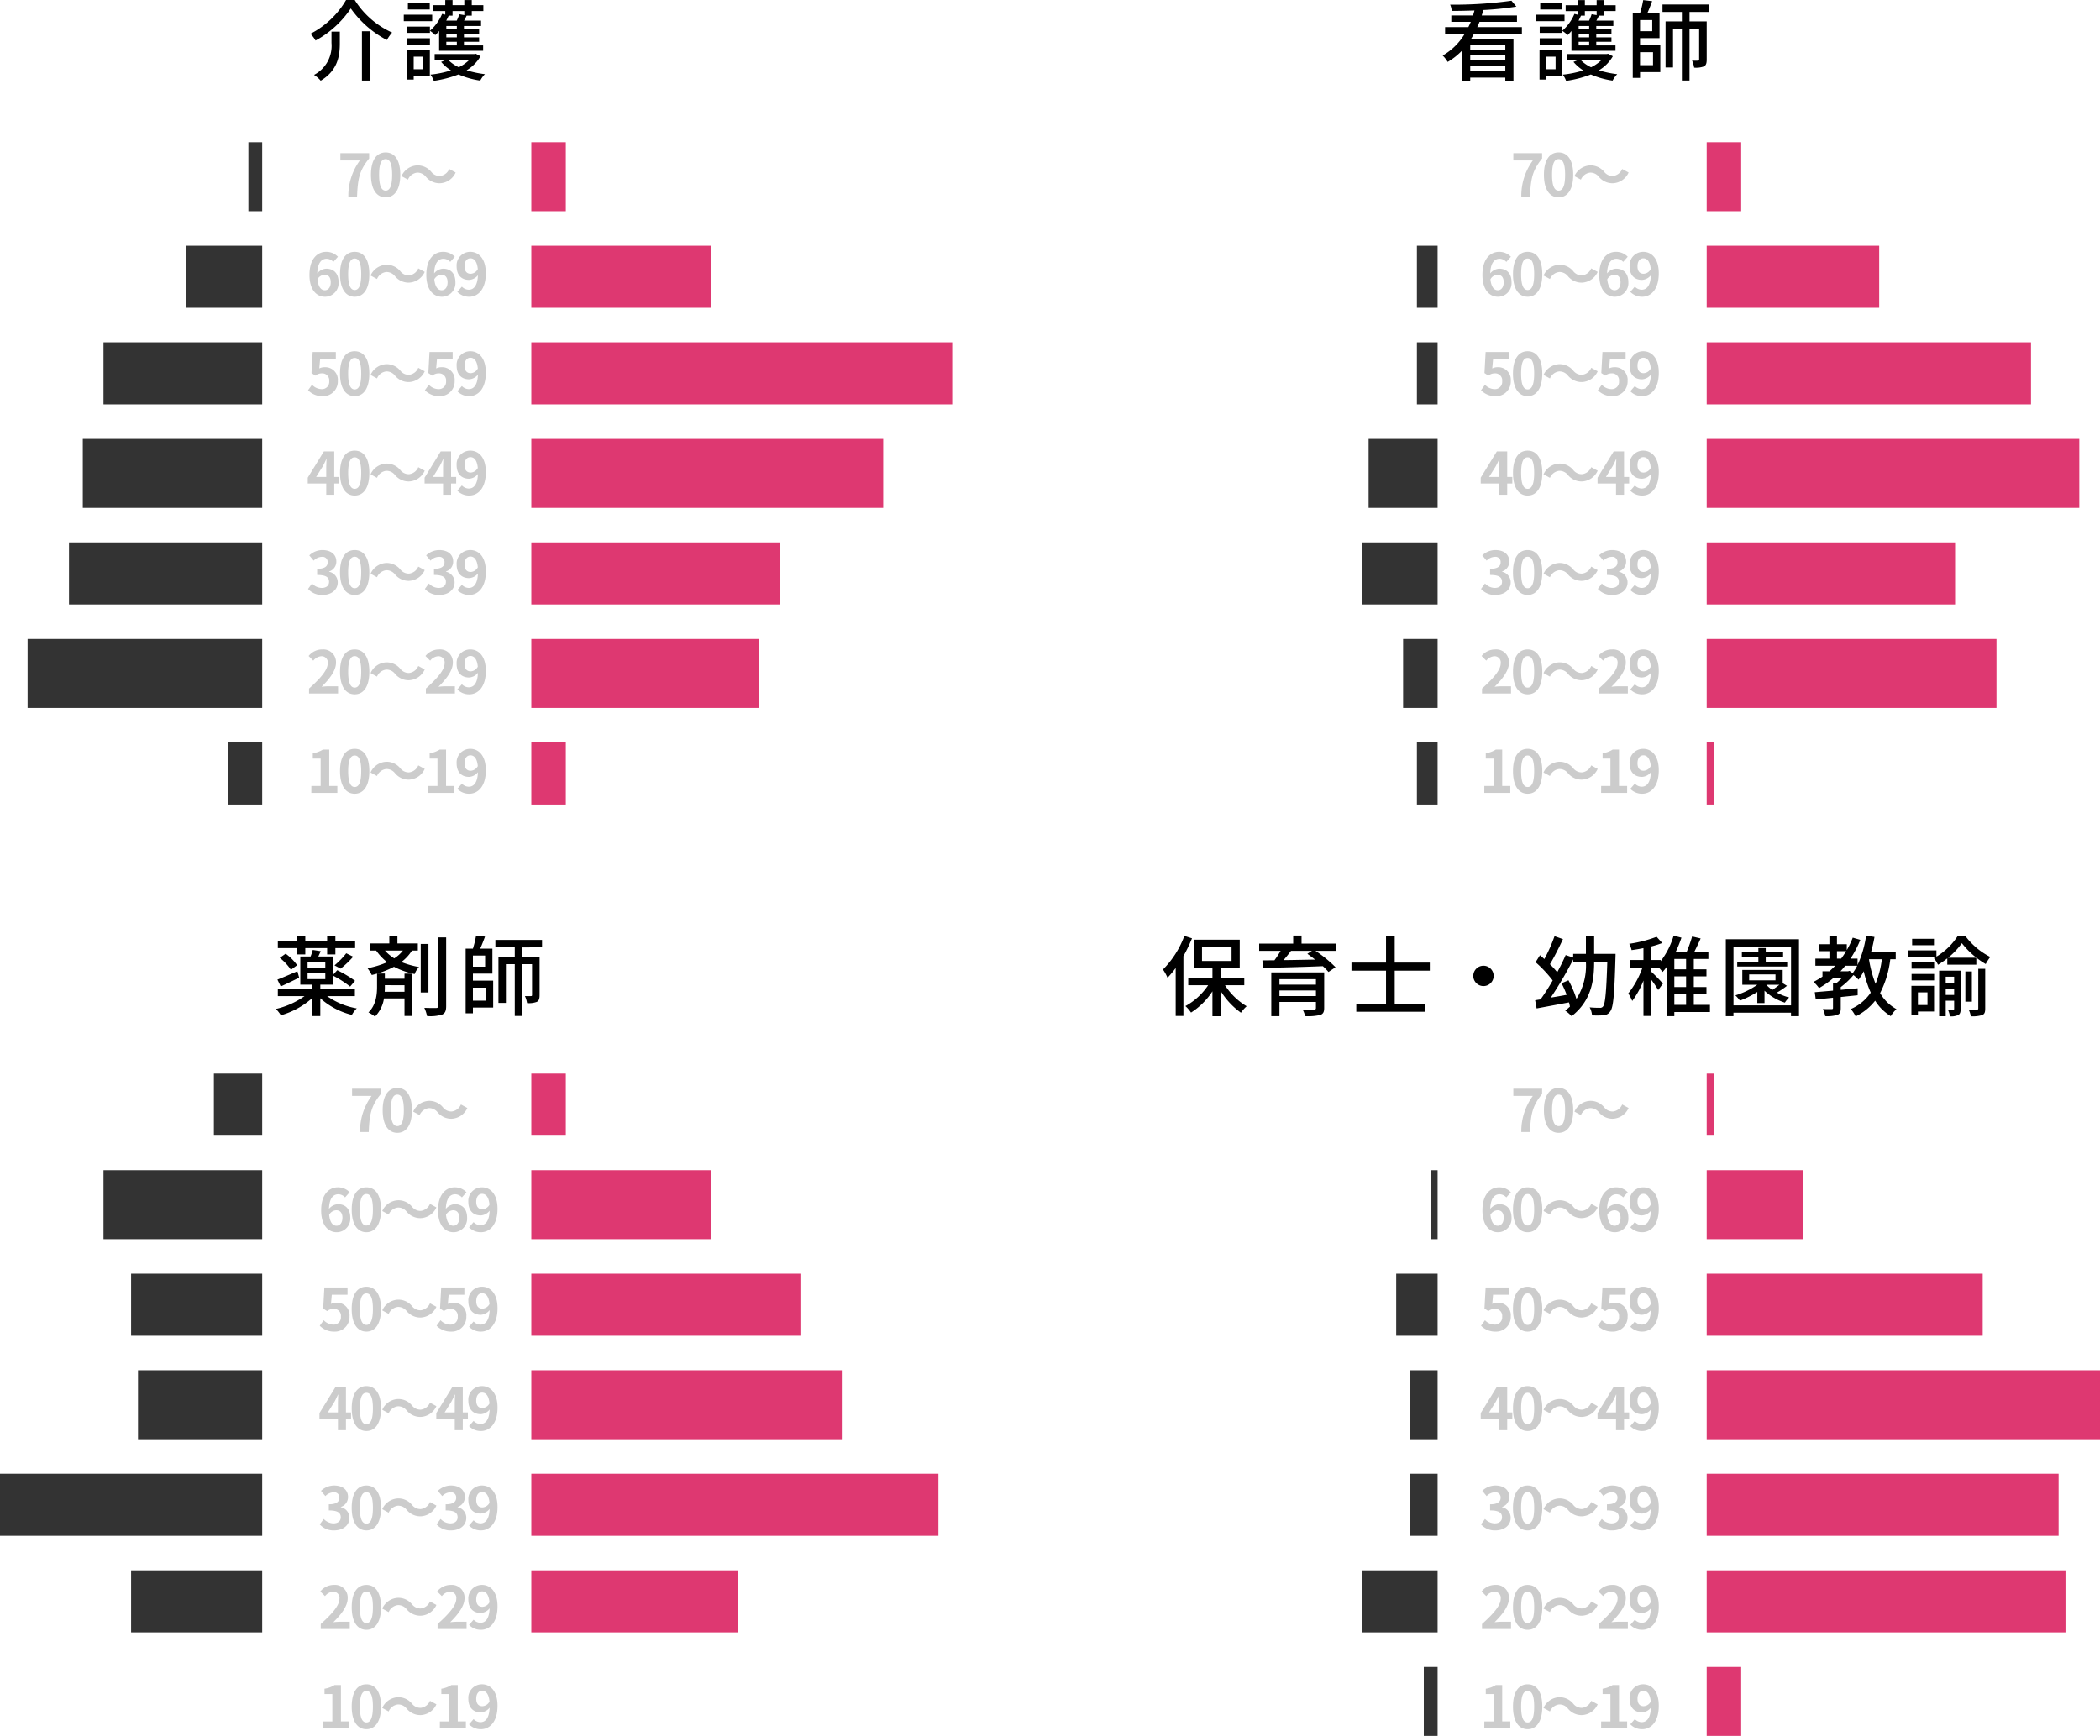 <svg xmlns="http://www.w3.org/2000/svg" width="452.497" height="374.099" viewBox="0 0 452.497 374.099"><defs><style>.a{fill:#ccc;}.b{fill:#333;}.c{fill:#de3871;}</style></defs><g transform="translate(-1011.233 -10945.521)"><g transform="translate(1011.233 10945.521)"><path d="M-6.216-10.8A21.877,21.877,0,0,0,1.552-4,10.306,10.306,0,0,1,2.686-5.6a18.438,18.438,0,0,1-8.052-7.012H-7.236A18.855,18.855,0,0,1-14.91-5.338a6.538,6.538,0,0,1,1.1,1.455A21.427,21.427,0,0,0-6.216-10.8Zm2.4,4.914V4.754h1.833V-5.886Zm-6.558.095v2.438a7.07,7.07,0,0,1-3.761,6.88A6.563,6.563,0,0,1-12.7,4.773c3.723-2.23,4.12-5.424,4.12-8.089V-5.792Zm21.168-6.161H6.088v1.38h4.706Zm.529,2.495H5.2v1.4h6.124ZM9.4-.405V2.316H7.336V-.405Zm1.418-1.418H5.937V4.528h1.4V3.7h3.478ZM5.975-2.995h4.857v-1.38H5.975Zm0-3.893v1.361h4.857V-6.888Zm12.266-3.345v.869l-1.077-.189a10.39,10.39,0,0,1-.548,1.38H14.348c.189-.359.359-.718.529-1.077h.832v-.983Zm-1.607,3.95H14.367v-.737h2.268Zm0,1.72H14.367v-.756h2.268Zm0,1.739H14.367v-.794h2.268ZM12.817-1.672H22.3V-2.825H18.166v-.794h3.27v-.945h-3.27v-.756h3.27v-.964h-3.27v-.737h3.686V-8.173H18.184c.189-.321.378-.7.567-1.077h1.1v-.983h2.495V-11.5H19.848v-1.1H18.241v1.1H15.708v-1.1H14.14v1.1h-2.57v1.266h2.57v.775l-.68-.17a9.887,9.887,0,0,1-2.627,3.648,7.068,7.068,0,0,1,1.153.926,9.4,9.4,0,0,0,.832-.888Zm6.464,2a8.5,8.5,0,0,1-2.23,1.55A7.762,7.762,0,0,1,14.82.332Zm1.436-1.361-.284.057H11.853v1.3h2.4l-1,.4a9.139,9.139,0,0,0,2.117,1.833,21.835,21.835,0,0,1-4.423.907,5.1,5.1,0,0,1,.718,1.342,23.444,23.444,0,0,0,5.33-1.38,18.008,18.008,0,0,0,4.687,1.323,5.841,5.841,0,0,1,1-1.38,22.44,22.44,0,0,1-3.95-.832A8.427,8.427,0,0,0,21.738-.5Z" transform="translate(81.804 12.615)"/><path d="M-9.38-1.846h-7.56V-2.923h7.56Zm-7.56,4.574V1.575h7.56V2.728Zm0-3.4h7.56V.4h-7.56ZM-5.808-5.38v-1.4h-9.62c.17-.359.34-.756.491-1.134h8.07v-1.38h-7.6c.132-.4.265-.775.378-1.172A65.245,65.245,0,0,0-7-11.2l-1.058-1.266a90.189,90.189,0,0,1-13.211.851,4.128,4.128,0,0,1,.34,1.342c1.569,0,3.232-.038,4.9-.095-.094.359-.189.718-.321,1.077h-4.668v1.38h4.2c-.17.378-.34.775-.529,1.134h-5.009v1.4h4.253A13.125,13.125,0,0,1-22.875-.655,6.951,6.951,0,0,1-21.8.725a13.978,13.978,0,0,0,3.175-2.533V4.826h1.682V4.108h7.56v.718h1.758v-9.11h-9.11c.227-.359.416-.718.624-1.1Zm8.656-6.577H-1.858v1.38H2.848Zm.529,2.495H-2.746v1.4H3.378ZM1.45-.409V2.312H-.61V-.409ZM2.867-1.827H-2.009V4.524h1.4V3.692H2.867ZM-1.971-3H2.886v-1.38H-1.971Zm0-3.893v1.361H2.886V-6.892ZM10.3-10.237v.869L9.218-9.557a10.39,10.39,0,0,1-.548,1.38H6.4c.189-.359.359-.718.529-1.077h.832v-.983ZM8.688-6.287H6.42v-.737H8.688Zm0,1.72H6.42v-.756H8.688Zm0,1.739H6.42v-.794H8.688ZM4.871-1.676h9.488V-2.829H10.219v-.794h3.27v-.945h-3.27v-.756h3.27v-.964h-3.27v-.737H13.9V-8.177H10.238c.189-.321.378-.7.567-1.077h1.1v-.983H14.4V-11.5H11.9v-1.1H10.3v1.1H7.762v-1.1H6.194v1.1H3.623v1.266h2.57v.775l-.68-.17A9.887,9.887,0,0,1,2.886-5.985a7.068,7.068,0,0,1,1.153.926,9.4,9.4,0,0,0,.832-.888Zm6.464,2A8.5,8.5,0,0,1,9.1,1.878,7.762,7.762,0,0,1,6.874.328Zm1.436-1.361-.284.057H3.907v1.3h2.4l-1,.4A9.139,9.139,0,0,0,7.422,2.558,21.835,21.835,0,0,1,3,3.465a5.1,5.1,0,0,1,.718,1.342,23.444,23.444,0,0,0,5.33-1.38A18.008,18.008,0,0,0,13.735,4.75a5.841,5.841,0,0,1,1-1.38,22.44,22.44,0,0,1-3.95-.832A8.427,8.427,0,0,0,13.792-.5Zm9.677-.34v2.8h-2.8v-2.8Zm-.17-4.517H19.651v-2.4h2.627ZM19.651-4.4h4.2V-9.784H21.219c.359-.775.718-1.72,1.04-2.589L20.331-12.6a20.947,20.947,0,0,1-.68,2.816H18.082V4.165h1.569V2.917h4.366v-5.8H19.651Zm14.893-5.651v-1.607H24.489v1.607h4.177v2.041H25.151V1.915h1.607V-6.439h1.909V4.732H30.31V-6.439h2.079V.2c0,.189-.057.246-.246.246-.17.019-.7.019-1.285,0a5.556,5.556,0,0,1,.454,1.512,4.909,4.909,0,0,0,2.117-.265c.473-.265.586-.737.586-1.474V-8.007h-3.7v-2.041Z" transform="translate(333.737 12.619)"/><path d="M-18.222-8.536h1.739V-9.9h4.706v1.361H-10V-9.9h4.253V-11.39H-10v-1.191h-1.777v1.191h-4.706v-1.191h-1.739v1.191H-22.4V-9.9h4.177Zm9.356,3.062a19.988,19.988,0,0,0,2.7-2.57l-1.493-.737A17.359,17.359,0,0,1-10.19-6.174ZM-21.983-7.8a11.489,11.489,0,0,1,2.4,2.57l1.342-.983a10.572,10.572,0,0,0-2.476-2.476Zm3.8,2.892c-1.607.68-3.194,1.38-4.309,1.8l.718,1.474c1.191-.529,2.608-1.229,3.969-1.89Zm2.192.4h3.818v1.3h-3.818Zm0-2.381h3.818v1.247h-3.818ZM-5.8.46V-1.033h-7.447v-.983h2.7V-3.981A21.911,21.911,0,0,1-6.825-1.6l1.058-1.247A25.394,25.394,0,0,0-9.6-5.134l-.945,1.04V-8.083h-3.137c.17-.359.34-.737.529-1.153l-1.72-.265a12.417,12.417,0,0,1-.473,1.418h-2.211v6.067h2.57v.983H-22.4V.46h5.746A17.43,17.43,0,0,1-22.815,3.22,8.113,8.113,0,0,1-21.738,4.58,17.326,17.326,0,0,0-14.99.876V4.75h1.739V.914A15.836,15.836,0,0,0-6.447,4.5a6.065,6.065,0,0,1,1.058-1.4A15.859,15.859,0,0,1-11.777.46ZM4.553-9.368A7.309,7.309,0,0,1,2.682-7.686a9.116,9.116,0,0,1-2-1.682ZM4.893-1.9V-.485H.621A9.557,9.557,0,0,0,.659-1.506v-.4ZM7.766-9.368V-10.9h-4.4v-1.55H1.623v1.55h-4.2v1.531h1.361A12.14,12.14,0,0,0,1.151-6.854,19.1,19.1,0,0,1-3.083-5.569a9.541,9.541,0,0,1,.926,1.474c.378-.095.756-.189,1.134-.3v2.854c0,1.607-.208,3.931-1.852,5.5a8.085,8.085,0,0,1,1.4.907A7.078,7.078,0,0,0,.47.952H4.893v3.78h1.7V-4.4h-1.7v1.1H.659V-4.416H-.985a19.208,19.208,0,0,0,3.61-1.455A17.168,17.168,0,0,0,7.085-4.3,3.941,3.941,0,0,1,8.03-5.815,19.676,19.676,0,0,1,4.212-6.892,9.19,9.19,0,0,0,6.5-9.368Zm2.287-1.418H8.389V-.334h1.663ZM12.169-12.2V2.577c0,.321-.132.416-.435.435-.34,0-1.418.019-2.57-.038A7.811,7.811,0,0,1,9.75,4.75,8.66,8.66,0,0,0,13,4.429c.662-.3.869-.813.869-1.852V-12.2ZM22.432-1.373v2.8h-2.8v-2.8Zm-.17-4.517H19.635v-2.4h2.627ZM19.635-4.4h4.2V-9.784H21.2c.359-.775.718-1.72,1.04-2.589L20.315-12.6a20.947,20.947,0,0,1-.68,2.816H18.066V4.165h1.569V2.917H24v-5.8H19.635Zm14.893-5.651v-1.607H24.474v1.607h4.177v2.041H25.135V1.915h1.607V-6.439h1.909V4.732h1.644V-6.439h2.079V.2c0,.189-.057.246-.246.246-.17.019-.7.019-1.285,0A5.556,5.556,0,0,1,31.3,1.953a4.909,4.909,0,0,0,2.117-.265C33.886,1.424,34,.952,34,.214V-8.007h-3.7v-2.041Z" transform="translate(82.268 214.222)"/><path d="M-66.1-12.524A20.2,20.2,0,0,1-70.71-5.286a10.4,10.4,0,0,1,.983,1.777,20.18,20.18,0,0,0,1.758-2.1V4.732h1.663V-8.158A34.054,34.054,0,0,0-64.454-12Zm3.8,2.363h6.369v3.043H-62.3Zm9.11,8.259V-3.49h-5.1V-5.55h4.12v-6.161h-9.771V-5.55h3.893v2.06h-5.216V-1.9h4.29a13.858,13.858,0,0,1-4.9,4.5,7.75,7.75,0,0,1,1.21,1.4A15.379,15.379,0,0,0-60.05-.579V4.788h1.758V-.674a16.224,16.224,0,0,0,4.385,4.706,7.855,7.855,0,0,1,1.229-1.4A14.048,14.048,0,0,1-57.347-1.9ZM-45.61.441V-.768h7.863V.441Zm7.863-3.648v1.191H-45.61V-3.207Zm1.777-1.455h-11.4V4.769h1.758V1.708h7.863V2.993c0,.265-.095.359-.435.359-.284.019-1.418.038-2.438-.019a5.773,5.773,0,0,1,.548,1.436,11.586,11.586,0,0,0,3.213-.246c.662-.208.888-.643.888-1.512ZM-38.6-9.311l-1,.643c.529.378,1.1.794,1.663,1.247-2.344.038-4.687.095-6.785.113.529-.624,1.1-1.323,1.607-2Zm5.141-1.55h-7.39V-12.6h-1.8v1.739h-7.333v1.55h4.631A22.277,22.277,0,0,1-46.688-7.27c-.945,0-1.814.019-2.589.019l.057,1.607c3.289-.038,8.259-.17,12.966-.359a14.307,14.307,0,0,1,1.21,1.247l1.512-1.021a27.173,27.173,0,0,0-4.328-3.534h4.4ZM-13.215-5.04V-6.779h-7.56v-5.765h-1.871v5.765h-7.447V-5.04h7.447V2.067h-6.407V3.824h14.837V2.067h-6.558V-5.04ZM-1.648-6.1A2.194,2.194,0,0,0-3.841-3.906,2.194,2.194,0,0,0-1.648-1.713,2.194,2.194,0,0,0,.544-3.906,2.194,2.194,0,0,0-1.648-6.1Zm22.076-.794a13.473,13.473,0,0,1-2.041,7.957,21.666,21.666,0,0,0-1.72-4.026l-1.493.643a19.9,19.9,0,0,1,1.1,2.495c-1.153.227-2.325.416-3.421.6a80.706,80.706,0,0,0,4.838-8.241v.529h2.741ZM22.2-8.65v-3.856H20.427V-8.65H17.687v.794L16.061-8.4c-.491,1.153-1.115,2.419-1.814,3.7a20.615,20.615,0,0,0-1.569-1.72c.907-1.512,1.966-3.61,2.8-5.405l-1.814-.643a34.01,34.01,0,0,1-2.192,4.933c-.321-.3-.643-.567-.945-.832L9.578-6.854a26.417,26.417,0,0,1,3.686,3.931,45.48,45.48,0,0,1-2.608,4.082l-1.172.189.321,1.758c1.928-.359,4.5-.832,6.974-1.3.094.321.151.624.208.907-.321.284-.662.586-1.021.869a8.453,8.453,0,0,1,1.38,1.191C21.561,1.5,22.2-2.885,22.2-6.892V-6.93h2.835c-.208,6.558-.454,9.034-.907,9.6a.748.748,0,0,1-.7.3,21.878,21.878,0,0,1-2.192-.095,4.361,4.361,0,0,1,.51,1.72,17.683,17.683,0,0,0,2.495-.019,1.777,1.777,0,0,0,1.436-.851c.662-.851.888-3.61,1.115-11.51.019-.246.019-.869.019-.869ZM39.479-.012h2.533V2.331H39.479Zm2.533-5.311H39.479v-2.23h2.533Zm0,3.818H39.479V-3.811h2.533Zm5.141,3.837H43.675V-.012H46.4V-1.506H43.675V-3.811H46.4V-5.323H43.675v-2.23h3.137V-9.1H43.788c.454-.907.945-1.928,1.361-2.873l-1.833-.435A29.246,29.246,0,0,1,42.144-9.1H39.781a24.97,24.97,0,0,0,1.229-3.043l-1.682-.435a17.123,17.123,0,0,1-2.778,5.5v-.246H34.527v-2.93a23.069,23.069,0,0,0,2.344-.737l-1.21-1.342a27.784,27.784,0,0,1-5.9,1.512,5.418,5.418,0,0,1,.51,1.361c.813-.113,1.682-.246,2.552-.435v2.57H29.915v1.663H32.6A19.264,19.264,0,0,1,29.556-.126,9.465,9.465,0,0,1,30.407,1.5a18.637,18.637,0,0,0,2.419-4.4V4.732h1.7V-3.055A23.47,23.47,0,0,1,36-.863l1.021-1.38a34.707,34.707,0,0,0-2.495-2.552v-.869h1.644c.3.321.6.68.775.907a12.367,12.367,0,0,0,.869-1.058V4.769h1.663V3.881h7.674ZM63.8-6.968H59.173v-.983h3.742V-8.971H59.173v-.945H57.585v.945H54.032v1.021h3.553v.983H53.03v1.04H63.8ZM59.305-2h2.816c-.473.378-1.021.775-1.531,1.115a7.508,7.508,0,0,1-1.285-1.1Zm-3.7-2.23h5.67v1.285H55.6Zm7.22,1.89V-5.191H54.126V-2h3.232A16.377,16.377,0,0,1,52.633.29a8.969,8.969,0,0,1,.983,1.134A20.356,20.356,0,0,0,57.358-.447v2.4h1.55V-.712a11.4,11.4,0,0,0,4.385,2.57A5.81,5.81,0,0,1,64.219.744,11.329,11.329,0,0,1,61.573-.3,16.956,16.956,0,0,0,63.747-1.77Zm-10.6,4.782V-10.219h12.4V2.445ZM50.573-11.806V4.769h1.644V4.032h12.4v.737h1.72V-11.806ZM84.2-7.5A20.984,20.984,0,0,1,82.836-2.2,25.476,25.476,0,0,1,81.418-7.5ZM76.92-4.908H75.276A15.39,15.39,0,0,0,76.3-6.1h2.589A11.005,11.005,0,0,1,77.9-4.492L77.223-5Zm-2.4-2.722V-9.236H76.5c-.34.567-.7,1.1-1.077,1.607ZM87.183-7.5V-9.141H81.891c.284-1.021.529-2.079.718-3.156l-1.8-.3a23.135,23.135,0,0,1-1.852,6.35v-1.38H77.431a22.744,22.744,0,0,0,2.117-4.045l-1.625-.473a18.46,18.46,0,0,1-1.285,2.684v-1.266H74.52v-1.852H72.894v1.852H70.589v1.493h2.306v1.607H69.87V-6.1h4.271q-.6.624-1.247,1.191H71.4v1.153a16.131,16.131,0,0,1-1.928,1.134,8.667,8.667,0,0,1,1.191,1.342,20.274,20.274,0,0,0,3.156-2.23h1.814A12.623,12.623,0,0,1,74.35-2.318h-.68V-.731c-1.474.132-2.835.246-3.931.34l.208,1.569C71,1.065,72.29.952,73.669.8V2.974c0,.208-.057.284-.3.284s-1.04,0-1.89-.019a5.616,5.616,0,0,1,.51,1.531A7.7,7.7,0,0,0,74.6,4.5c.6-.246.737-.68.737-1.493V.649C76.542.517,77.771.4,78.98.271V-1.241L75.333-.9v-.586a16.251,16.251,0,0,0,2.741-2.608,10.174,10.174,0,0,1,1.1,1,12.87,12.87,0,0,0,1.115-1.814A25.379,25.379,0,0,0,81.8-.3a9.984,9.984,0,0,1-4.29,3.534,8.179,8.179,0,0,1,1.04,1.588,12.1,12.1,0,0,0,4.2-3.383,10.105,10.105,0,0,0,3.364,3.326,6.833,6.833,0,0,1,1.229-1.512A9.078,9.078,0,0,1,83.819-.2a21.428,21.428,0,0,0,2.192-7.3Zm8.241-4.4H90.717v1.38h4.706ZM94.025-.353V2.369h-2.06V-.353ZM95.443-1.77H90.566V4.58h1.4V3.768h3.478ZM90.6-2.942h4.857v-1.38H90.6Zm0-2.533h4.857V-6.835H90.6ZM97.956.2V-1.165h1.814V.2Zm1.814-3.931v1.3H97.956v-1.3Zm1.4-1.3H96.539V4.788h1.418V1.443h1.814v1.72c0,.17-.038.227-.208.227a10.708,10.708,0,0,1-1.134,0,4.737,4.737,0,0,1,.435,1.418,3.451,3.451,0,0,0,1.814-.3c.4-.227.491-.662.491-1.3Zm3.8,8.108c0,.227-.076.284-.3.3-.227,0-.983,0-1.777-.019a5.125,5.125,0,0,1,.473,1.436,6.735,6.735,0,0,0,2.457-.265c.529-.227.643-.643.643-1.418V-5.437h-1.493Zm-1.38-7.938h-1.4V1.651h1.4Zm-3.043-7.655a14.241,14.241,0,0,1-4.593,4.46V-9.406H89.829v1.418h5.991a3.232,3.232,0,0,1-.435.246,5.751,5.751,0,0,1,.907,1.436,17.2,17.2,0,0,0,2-1.38v1.361h6.256V-7.818H98.467a16.216,16.216,0,0,0,2.967-3.137,18.267,18.267,0,0,0,5.141,4.5,10.578,10.578,0,0,1,.983-1.531,15.424,15.424,0,0,1-5.387-4.536Z" transform="translate(321.299 214.222)"/><g transform="translate(66.315 32.855)"><path class="a" d="M-8.076,1.961H-6.2c.151-3.654.441-5.557,2.608-8.2V-7.376h-6.2v1.562h4.2A12.867,12.867,0,0,0-8.076,1.961Zm8.039.176c1.9,0,3.15-1.663,3.15-4.876s-1.247-4.8-3.15-4.8S-3.2-5.965-3.2-2.739-1.94,2.137-.037,2.137Zm0-1.449c-.806,0-1.411-.806-1.411-3.427S-.844-6.1-.037-6.1s1.4.756,1.4,3.364S.769.688-.037.688ZM8.644-2.286A3.812,3.812,0,0,0,11.618-.9a3.894,3.894,0,0,0,3.427-2.318l-1.386-.756a2.461,2.461,0,0,1-2,1.512,2.305,2.305,0,0,1-1.877-.907A3.813,3.813,0,0,0,6.8-4.755,3.894,3.894,0,0,0,3.377-2.437l1.386.756a2.461,2.461,0,0,1,2-1.512A2.323,2.323,0,0,1,8.644-2.286Z" transform="translate(16.821 7.54)"/><path class="a" d="M-11.829-2.6c.806,0,1.336.517,1.336,1.613,0,1.147-.58,1.726-1.273,1.726-.781,0-1.411-.655-1.588-2.356A1.823,1.823,0,0,1-11.829-2.6Zm.1,4.738A2.931,2.931,0,0,0-8.805-.988c0-1.991-1.109-2.923-2.671-2.923A2.685,2.685,0,0,0-13.392-2.9c.076-2.344.958-3.15,2.029-3.15a2.024,2.024,0,0,1,1.436.68l.983-1.109A3.432,3.432,0,0,0-11.476-7.54c-1.877,0-3.6,1.487-3.6,4.964C-15.08.713-13.5,2.137-11.728,2.137Zm6.4,0c1.9,0,3.15-1.663,3.15-4.876s-1.247-4.8-3.15-4.8S-8.49-5.965-8.49-2.739-7.23,2.137-5.327,2.137Zm0-1.449c-.806,0-1.411-.806-1.411-3.427S-6.134-6.1-5.327-6.1s1.4.756,1.4,3.364S-4.521.688-5.327.688ZM3.354-2.286A3.813,3.813,0,0,0,6.328-.9,3.894,3.894,0,0,0,9.755-3.218L8.369-3.974a2.461,2.461,0,0,1-2,1.512,2.305,2.305,0,0,1-1.877-.907A3.813,3.813,0,0,0,1.514-4.755,3.894,3.894,0,0,0-1.913-2.437l1.386.756a2.461,2.461,0,0,1,2-1.512A2.323,2.323,0,0,1,3.354-2.286ZM13.346-2.6c.806,0,1.336.517,1.336,1.613,0,1.147-.58,1.726-1.273,1.726-.781,0-1.411-.655-1.588-2.356A1.823,1.823,0,0,1,13.346-2.6Zm.1,4.738A2.931,2.931,0,0,0,16.37-.988c0-1.991-1.109-2.923-2.671-2.923A2.685,2.685,0,0,0,11.784-2.9c.076-2.344.958-3.15,2.029-3.15a2.024,2.024,0,0,1,1.436.68l.983-1.109A3.432,3.432,0,0,0,13.7-7.54c-1.877,0-3.6,1.487-3.6,4.964C10.1.713,11.67,2.137,13.447,2.137Zm4.889-6.565c0-1.147.567-1.714,1.26-1.714.794,0,1.436.63,1.6,2.318a1.832,1.832,0,0,1-1.537,1.008C18.852-2.815,18.336-3.332,18.336-4.428Zm1.008,6.565c1.852,0,3.578-1.525,3.578-5.053,0-3.238-1.588-4.624-3.352-4.624a2.922,2.922,0,0,0-2.936,3.112c0,1.978,1.121,2.936,2.671,2.936A2.619,2.619,0,0,0,21.221-2.5C21.133-.169,20.276.625,19.23.625a2.069,2.069,0,0,1-1.462-.668l-.983,1.121A3.5,3.5,0,0,0,19.344,2.137Z" transform="translate(15.445 28.96)"/><path class="a" d="M-12.17,2.137A3.151,3.151,0,0,0-8.906-1.139,2.708,2.708,0,0,0-11.779-4.1a2.449,2.449,0,0,0-1.121.265l.176-1.978h3.389V-7.376h-4.99l-.252,4.536.844.554a2.231,2.231,0,0,1,1.4-.491,1.509,1.509,0,0,1,1.575,1.688A1.566,1.566,0,0,1-12.409.625,2.9,2.9,0,0,1-14.463-.32L-15.32.864A4.25,4.25,0,0,0-12.17,2.137Zm6.9,0c1.9,0,3.15-1.663,3.15-4.876s-1.247-4.8-3.15-4.8-3.163,1.575-3.163,4.8S-7.168,2.137-5.265,2.137Zm0-1.449c-.806,0-1.411-.806-1.411-3.427S-6.071-6.1-5.265-6.1s1.4.756,1.4,3.364S-4.459.688-5.265.688ZM3.416-2.286A3.813,3.813,0,0,0,6.39-.9,3.894,3.894,0,0,0,9.817-3.218L8.431-3.974a2.461,2.461,0,0,1-2,1.512,2.305,2.305,0,0,1-1.877-.907A3.813,3.813,0,0,0,1.577-4.755,3.894,3.894,0,0,0-1.85-2.437l1.386.756a2.461,2.461,0,0,1,2-1.512A2.323,2.323,0,0,1,3.416-2.286Zm9.589,4.423a3.151,3.151,0,0,0,3.263-3.276A2.708,2.708,0,0,0,13.4-4.1a2.449,2.449,0,0,0-1.121.265l.176-1.978H15.84V-7.376h-4.99L10.6-2.84l.844.554a2.231,2.231,0,0,1,1.4-.491,1.509,1.509,0,0,1,1.575,1.688A1.566,1.566,0,0,1,12.766.625,2.9,2.9,0,0,1,10.712-.32L9.855.864A4.25,4.25,0,0,0,13.005,2.137ZM18.4-4.428c0-1.147.567-1.714,1.26-1.714.794,0,1.436.63,1.6,2.318a1.832,1.832,0,0,1-1.537,1.008C18.915-2.815,18.4-3.332,18.4-4.428Zm1.008,6.565c1.852,0,3.578-1.525,3.578-5.053,0-3.238-1.588-4.624-3.352-4.624A2.922,2.922,0,0,0,16.7-4.428c0,1.978,1.121,2.936,2.671,2.936A2.619,2.619,0,0,0,21.284-2.5C21.2-.169,20.339.625,19.293.625a2.069,2.069,0,0,1-1.462-.668l-.983,1.121A3.5,3.5,0,0,0,19.406,2.137Z" transform="translate(15.383 50.381)"/><path class="a" d="M-13.568-1.87l1.449-2.318c.265-.5.517-1.021.743-1.525h.05c-.025.554-.063,1.4-.063,1.94v1.9Zm2.18,3.83h1.726V-.459h1.1V-1.87h-1.1V-7.376h-2.23L-15.37-1.719v1.26h3.982Zm6.136.176c1.9,0,3.15-1.663,3.15-4.876s-1.247-4.8-3.15-4.8-3.163,1.575-3.163,4.8S-7.155,2.137-5.252,2.137Zm0-1.449c-.806,0-1.411-.806-1.411-3.427S-6.058-6.1-5.252-6.1s1.4.756,1.4,3.364S-4.446.688-5.252.688ZM3.429-2.286A3.813,3.813,0,0,0,6.4-.9,3.894,3.894,0,0,0,9.83-3.218L8.444-3.974a2.461,2.461,0,0,1-2,1.512,2.305,2.305,0,0,1-1.877-.907A3.813,3.813,0,0,0,1.59-4.755,3.894,3.894,0,0,0-1.837-2.437l1.386.756a2.461,2.461,0,0,1,2-1.512A2.323,2.323,0,0,1,3.429-2.286Zm8.178.416,1.449-2.318c.265-.5.517-1.021.743-1.525h.05c-.025.554-.063,1.4-.063,1.94v1.9Zm2.18,3.83h1.726V-.459h1.1V-1.87h-1.1V-7.376h-2.23L9.805-1.719v1.26h3.982Zm4.624-6.388c0-1.147.567-1.714,1.26-1.714.794,0,1.436.63,1.6,2.318a1.832,1.832,0,0,1-1.537,1.008C18.928-2.815,18.411-3.332,18.411-4.428Zm1.008,6.565C21.271,2.137,23,.612,23-2.916,23-6.154,21.41-7.54,19.646-7.54A2.922,2.922,0,0,0,16.71-4.428c0,1.978,1.121,2.936,2.671,2.936A2.619,2.619,0,0,0,21.3-2.5C21.208-.169,20.352.625,19.306.625a2.069,2.069,0,0,1-1.462-.668l-.983,1.121A3.5,3.5,0,0,0,19.419,2.137Z" transform="translate(15.37 71.801)"/><path class="a" d="M-12.2,2.137c1.777,0,3.276-1,3.276-2.709a2.332,2.332,0,0,0-1.852-2.293v-.063a2.213,2.213,0,0,0,1.55-2.129c0-1.588-1.222-2.482-3.024-2.482a4.137,4.137,0,0,0-2.8,1.147l.945,1.134a2.534,2.534,0,0,1,1.764-.819,1.1,1.1,0,0,1,1.247,1.159c0,.832-.554,1.424-2.268,1.424v1.323c2.029,0,2.57.58,2.57,1.487,0,.844-.643,1.31-1.588,1.31a2.962,2.962,0,0,1-2.079-.958L-15.32.839A3.964,3.964,0,0,0-12.2,2.137Zm6.93,0c1.9,0,3.15-1.663,3.15-4.876s-1.247-4.8-3.15-4.8-3.163,1.575-3.163,4.8S-7.168,2.137-5.265,2.137Zm0-1.449c-.806,0-1.411-.806-1.411-3.427S-6.071-6.1-5.265-6.1s1.4.756,1.4,3.364S-4.459.688-5.265.688ZM3.416-2.286A3.813,3.813,0,0,0,6.39-.9,3.894,3.894,0,0,0,9.817-3.218L8.431-3.974a2.461,2.461,0,0,1-2,1.512,2.305,2.305,0,0,1-1.877-.907A3.813,3.813,0,0,0,1.577-4.755,3.894,3.894,0,0,0-1.85-2.437l1.386.756a2.461,2.461,0,0,1,2-1.512A2.323,2.323,0,0,1,3.416-2.286ZM12.98,2.137c1.777,0,3.276-1,3.276-2.709A2.332,2.332,0,0,0,14.4-2.865v-.063a2.213,2.213,0,0,0,1.55-2.129c0-1.588-1.222-2.482-3.024-2.482a4.137,4.137,0,0,0-2.8,1.147l.945,1.134a2.534,2.534,0,0,1,1.764-.819,1.1,1.1,0,0,1,1.247,1.159c0,.832-.554,1.424-2.268,1.424v1.323c2.029,0,2.57.58,2.57,1.487,0,.844-.643,1.31-1.588,1.31a2.962,2.962,0,0,1-2.079-.958L9.855.839A3.964,3.964,0,0,0,12.98,2.137ZM18.4-4.428c0-1.147.567-1.714,1.26-1.714.794,0,1.436.63,1.6,2.318a1.832,1.832,0,0,1-1.537,1.008C18.915-2.815,18.4-3.332,18.4-4.428Zm1.008,6.565c1.852,0,3.578-1.525,3.578-5.053,0-3.238-1.588-4.624-3.352-4.624A2.922,2.922,0,0,0,16.7-4.428c0,1.978,1.121,2.936,2.671,2.936A2.619,2.619,0,0,0,21.284-2.5C21.2-.169,20.339.625,19.293.625a2.069,2.069,0,0,1-1.462-.668l-.983,1.121A3.5,3.5,0,0,0,19.406,2.137Z" transform="translate(15.383 93.221)"/><path class="a" d="M-15.132,1.961h6.25V.4H-10.9c-.441,0-1.058.05-1.525.1,1.7-1.663,3.1-3.478,3.1-5.166A2.735,2.735,0,0,0-12.259-7.54,3.743,3.743,0,0,0-15.22-6.129l1.008,1.008A2.44,2.44,0,0,1-12.5-6.078a1.332,1.332,0,0,1,1.4,1.512c0,1.436-1.5,3.188-4.032,5.456Zm9.841.176c1.9,0,3.15-1.663,3.15-4.876s-1.247-4.8-3.15-4.8-3.163,1.575-3.163,4.8S-7.194,2.137-5.291,2.137Zm0-1.449C-6.1.688-6.7-.118-6.7-2.739S-6.1-6.1-5.291-6.1s1.4.756,1.4,3.364S-4.485.688-5.291.688ZM3.39-2.286A3.813,3.813,0,0,0,6.364-.9,3.894,3.894,0,0,0,9.791-3.218L8.405-3.974a2.461,2.461,0,0,1-2,1.512,2.305,2.305,0,0,1-1.877-.907A3.813,3.813,0,0,0,1.551-4.755,3.894,3.894,0,0,0-1.876-2.437l1.386.756a2.461,2.461,0,0,1,2-1.512A2.323,2.323,0,0,1,3.39-2.286Zm6.653,4.246h6.25V.4H14.277c-.441,0-1.058.05-1.525.1,1.7-1.663,3.1-3.478,3.1-5.166A2.735,2.735,0,0,0,12.916-7.54,3.743,3.743,0,0,0,9.955-6.129l1.008,1.008a2.44,2.44,0,0,1,1.714-.958,1.332,1.332,0,0,1,1.4,1.512c0,1.436-1.5,3.188-4.032,5.456Zm8.329-6.388c0-1.147.567-1.714,1.26-1.714.794,0,1.436.63,1.6,2.318A1.832,1.832,0,0,1,19.7-2.815C18.889-2.815,18.372-3.332,18.372-4.428ZM19.38,2.137c1.852,0,3.578-1.525,3.578-5.053,0-3.238-1.588-4.624-3.352-4.624a2.922,2.922,0,0,0-2.936,3.112c0,1.978,1.121,2.936,2.671,2.936A2.619,2.619,0,0,0,21.258-2.5C21.169-.169,20.313.625,19.267.625a2.069,2.069,0,0,1-1.462-.668l-.983,1.121A3.5,3.5,0,0,0,19.38,2.137Z" transform="translate(15.409 114.642)"/><path class="a" d="M-14.76,1.961h5.607V.461H-10.9V-7.376h-1.373a5.817,5.817,0,0,1-2.167.794v1.147h1.688v5.9h-2Zm9.349.176c1.9,0,3.15-1.663,3.15-4.876s-1.247-4.8-3.15-4.8-3.163,1.575-3.163,4.8S-7.313,2.137-5.411,2.137Zm0-1.449c-.806,0-1.411-.806-1.411-3.427S-6.217-6.1-5.411-6.1s1.4.756,1.4,3.364S-4.6.688-5.411.688ZM3.271-2.286A3.813,3.813,0,0,0,6.245-.9,3.894,3.894,0,0,0,9.672-3.218L8.286-3.974a2.461,2.461,0,0,1-2,1.512A2.305,2.305,0,0,1,4.4-3.369,3.813,3.813,0,0,0,1.431-4.755,3.894,3.894,0,0,0-2-2.437l1.386.756a2.461,2.461,0,0,1,2-1.512A2.323,2.323,0,0,1,3.271-2.286Zm7.144,4.246h5.607V.461H14.271V-7.376H12.9a5.817,5.817,0,0,1-2.167.794v1.147h1.688v5.9h-2Zm7.837-6.388c0-1.147.567-1.714,1.26-1.714.794,0,1.436.63,1.6,2.318a1.832,1.832,0,0,1-1.537,1.008C18.769-2.815,18.253-3.332,18.253-4.428Zm1.008,6.565c1.852,0,3.578-1.525,3.578-5.053,0-3.238-1.588-4.624-3.352-4.624a2.922,2.922,0,0,0-2.936,3.112c0,1.978,1.121,2.936,2.671,2.936A2.619,2.619,0,0,0,21.138-2.5C21.05-.169,20.193.625,19.147.625a2.069,2.069,0,0,1-1.462-.668L16.7,1.079A3.5,3.5,0,0,0,19.261,2.137Z" transform="translate(15.529 136.062)"/></g><g transform="translate(319.058 32.855)"><path class="a" d="M-8.076,1.961H-6.2c.151-3.654.441-5.557,2.608-8.2V-7.376h-6.2v1.562h4.2A12.867,12.867,0,0,0-8.076,1.961Zm8.039.176c1.9,0,3.15-1.663,3.15-4.876s-1.247-4.8-3.15-4.8S-3.2-5.965-3.2-2.739-1.94,2.137-.037,2.137Zm0-1.449c-.806,0-1.411-.806-1.411-3.427S-.844-6.1-.037-6.1s1.4.756,1.4,3.364S.769.688-.037.688ZM8.644-2.286A3.812,3.812,0,0,0,11.618-.9a3.894,3.894,0,0,0,3.427-2.318l-1.386-.756a2.461,2.461,0,0,1-2,1.512,2.305,2.305,0,0,1-1.877-.907A3.813,3.813,0,0,0,6.8-4.755,3.894,3.894,0,0,0,3.377-2.437l1.386.756a2.461,2.461,0,0,1,2-1.512A2.323,2.323,0,0,1,8.644-2.286Z" transform="translate(16.821 7.54)"/><path class="a" d="M-11.829-2.6c.806,0,1.336.517,1.336,1.613,0,1.147-.58,1.726-1.273,1.726-.781,0-1.411-.655-1.588-2.356A1.823,1.823,0,0,1-11.829-2.6Zm.1,4.738A2.931,2.931,0,0,0-8.805-.988c0-1.991-1.109-2.923-2.671-2.923A2.685,2.685,0,0,0-13.392-2.9c.076-2.344.958-3.15,2.029-3.15a2.024,2.024,0,0,1,1.436.68l.983-1.109A3.432,3.432,0,0,0-11.476-7.54c-1.877,0-3.6,1.487-3.6,4.964C-15.08.713-13.5,2.137-11.728,2.137Zm6.4,0c1.9,0,3.15-1.663,3.15-4.876s-1.247-4.8-3.15-4.8S-8.49-5.965-8.49-2.739-7.23,2.137-5.327,2.137Zm0-1.449c-.806,0-1.411-.806-1.411-3.427S-6.134-6.1-5.327-6.1s1.4.756,1.4,3.364S-4.521.688-5.327.688ZM3.354-2.286A3.813,3.813,0,0,0,6.328-.9,3.894,3.894,0,0,0,9.755-3.218L8.369-3.974a2.461,2.461,0,0,1-2,1.512,2.305,2.305,0,0,1-1.877-.907A3.813,3.813,0,0,0,1.514-4.755,3.894,3.894,0,0,0-1.913-2.437l1.386.756a2.461,2.461,0,0,1,2-1.512A2.323,2.323,0,0,1,3.354-2.286ZM13.346-2.6c.806,0,1.336.517,1.336,1.613,0,1.147-.58,1.726-1.273,1.726-.781,0-1.411-.655-1.588-2.356A1.823,1.823,0,0,1,13.346-2.6Zm.1,4.738A2.931,2.931,0,0,0,16.37-.988c0-1.991-1.109-2.923-2.671-2.923A2.685,2.685,0,0,0,11.784-2.9c.076-2.344.958-3.15,2.029-3.15a2.024,2.024,0,0,1,1.436.68l.983-1.109A3.432,3.432,0,0,0,13.7-7.54c-1.877,0-3.6,1.487-3.6,4.964C10.1.713,11.67,2.137,13.447,2.137Zm4.889-6.565c0-1.147.567-1.714,1.26-1.714.794,0,1.436.63,1.6,2.318a1.832,1.832,0,0,1-1.537,1.008C18.852-2.815,18.336-3.332,18.336-4.428Zm1.008,6.565c1.852,0,3.578-1.525,3.578-5.053,0-3.238-1.588-4.624-3.352-4.624a2.922,2.922,0,0,0-2.936,3.112c0,1.978,1.121,2.936,2.671,2.936A2.619,2.619,0,0,0,21.221-2.5C21.133-.169,20.276.625,19.23.625a2.069,2.069,0,0,1-1.462-.668l-.983,1.121A3.5,3.5,0,0,0,19.344,2.137Z" transform="translate(15.445 28.96)"/><path class="a" d="M-12.17,2.137A3.151,3.151,0,0,0-8.906-1.139,2.708,2.708,0,0,0-11.779-4.1a2.449,2.449,0,0,0-1.121.265l.176-1.978h3.389V-7.376h-4.99l-.252,4.536.844.554a2.231,2.231,0,0,1,1.4-.491,1.509,1.509,0,0,1,1.575,1.688A1.566,1.566,0,0,1-12.409.625,2.9,2.9,0,0,1-14.463-.32L-15.32.864A4.25,4.25,0,0,0-12.17,2.137Zm6.9,0c1.9,0,3.15-1.663,3.15-4.876s-1.247-4.8-3.15-4.8-3.163,1.575-3.163,4.8S-7.168,2.137-5.265,2.137Zm0-1.449c-.806,0-1.411-.806-1.411-3.427S-6.071-6.1-5.265-6.1s1.4.756,1.4,3.364S-4.459.688-5.265.688ZM3.416-2.286A3.813,3.813,0,0,0,6.39-.9,3.894,3.894,0,0,0,9.817-3.218L8.431-3.974a2.461,2.461,0,0,1-2,1.512,2.305,2.305,0,0,1-1.877-.907A3.813,3.813,0,0,0,1.577-4.755,3.894,3.894,0,0,0-1.85-2.437l1.386.756a2.461,2.461,0,0,1,2-1.512A2.323,2.323,0,0,1,3.416-2.286Zm9.589,4.423a3.151,3.151,0,0,0,3.263-3.276A2.708,2.708,0,0,0,13.4-4.1a2.449,2.449,0,0,0-1.121.265l.176-1.978H15.84V-7.376h-4.99L10.6-2.84l.844.554a2.231,2.231,0,0,1,1.4-.491,1.509,1.509,0,0,1,1.575,1.688A1.566,1.566,0,0,1,12.766.625,2.9,2.9,0,0,1,10.712-.32L9.855.864A4.25,4.25,0,0,0,13.005,2.137ZM18.4-4.428c0-1.147.567-1.714,1.26-1.714.794,0,1.436.63,1.6,2.318a1.832,1.832,0,0,1-1.537,1.008C18.915-2.815,18.4-3.332,18.4-4.428Zm1.008,6.565c1.852,0,3.578-1.525,3.578-5.053,0-3.238-1.588-4.624-3.352-4.624A2.922,2.922,0,0,0,16.7-4.428c0,1.978,1.121,2.936,2.671,2.936A2.619,2.619,0,0,0,21.284-2.5C21.2-.169,20.339.625,19.293.625a2.069,2.069,0,0,1-1.462-.668l-.983,1.121A3.5,3.5,0,0,0,19.406,2.137Z" transform="translate(15.383 50.381)"/><path class="a" d="M-13.568-1.87l1.449-2.318c.265-.5.517-1.021.743-1.525h.05c-.025.554-.063,1.4-.063,1.94v1.9Zm2.18,3.83h1.726V-.459h1.1V-1.87h-1.1V-7.376h-2.23L-15.37-1.719v1.26h3.982Zm6.136.176c1.9,0,3.15-1.663,3.15-4.876s-1.247-4.8-3.15-4.8-3.163,1.575-3.163,4.8S-7.155,2.137-5.252,2.137Zm0-1.449c-.806,0-1.411-.806-1.411-3.427S-6.058-6.1-5.252-6.1s1.4.756,1.4,3.364S-4.446.688-5.252.688ZM3.429-2.286A3.813,3.813,0,0,0,6.4-.9,3.894,3.894,0,0,0,9.83-3.218L8.444-3.974a2.461,2.461,0,0,1-2,1.512,2.305,2.305,0,0,1-1.877-.907A3.813,3.813,0,0,0,1.59-4.755,3.894,3.894,0,0,0-1.837-2.437l1.386.756a2.461,2.461,0,0,1,2-1.512A2.323,2.323,0,0,1,3.429-2.286Zm8.178.416,1.449-2.318c.265-.5.517-1.021.743-1.525h.05c-.025.554-.063,1.4-.063,1.94v1.9Zm2.18,3.83h1.726V-.459h1.1V-1.87h-1.1V-7.376h-2.23L9.805-1.719v1.26h3.982Zm4.624-6.388c0-1.147.567-1.714,1.26-1.714.794,0,1.436.63,1.6,2.318a1.832,1.832,0,0,1-1.537,1.008C18.928-2.815,18.411-3.332,18.411-4.428Zm1.008,6.565C21.271,2.137,23,.612,23-2.916,23-6.154,21.41-7.54,19.646-7.54A2.922,2.922,0,0,0,16.71-4.428c0,1.978,1.121,2.936,2.671,2.936A2.619,2.619,0,0,0,21.3-2.5C21.208-.169,20.352.625,19.306.625a2.069,2.069,0,0,1-1.462-.668l-.983,1.121A3.5,3.5,0,0,0,19.419,2.137Z" transform="translate(15.37 71.801)"/><path class="a" d="M-12.2,2.137c1.777,0,3.276-1,3.276-2.709a2.332,2.332,0,0,0-1.852-2.293v-.063a2.213,2.213,0,0,0,1.55-2.129c0-1.588-1.222-2.482-3.024-2.482a4.137,4.137,0,0,0-2.8,1.147l.945,1.134a2.534,2.534,0,0,1,1.764-.819,1.1,1.1,0,0,1,1.247,1.159c0,.832-.554,1.424-2.268,1.424v1.323c2.029,0,2.57.58,2.57,1.487,0,.844-.643,1.31-1.588,1.31a2.962,2.962,0,0,1-2.079-.958L-15.32.839A3.964,3.964,0,0,0-12.2,2.137Zm6.93,0c1.9,0,3.15-1.663,3.15-4.876s-1.247-4.8-3.15-4.8-3.163,1.575-3.163,4.8S-7.168,2.137-5.265,2.137Zm0-1.449c-.806,0-1.411-.806-1.411-3.427S-6.071-6.1-5.265-6.1s1.4.756,1.4,3.364S-4.459.688-5.265.688ZM3.416-2.286A3.813,3.813,0,0,0,6.39-.9,3.894,3.894,0,0,0,9.817-3.218L8.431-3.974a2.461,2.461,0,0,1-2,1.512,2.305,2.305,0,0,1-1.877-.907A3.813,3.813,0,0,0,1.577-4.755,3.894,3.894,0,0,0-1.85-2.437l1.386.756a2.461,2.461,0,0,1,2-1.512A2.323,2.323,0,0,1,3.416-2.286ZM12.98,2.137c1.777,0,3.276-1,3.276-2.709A2.332,2.332,0,0,0,14.4-2.865v-.063a2.213,2.213,0,0,0,1.55-2.129c0-1.588-1.222-2.482-3.024-2.482a4.137,4.137,0,0,0-2.8,1.147l.945,1.134a2.534,2.534,0,0,1,1.764-.819,1.1,1.1,0,0,1,1.247,1.159c0,.832-.554,1.424-2.268,1.424v1.323c2.029,0,2.57.58,2.57,1.487,0,.844-.643,1.31-1.588,1.31a2.962,2.962,0,0,1-2.079-.958L9.855.839A3.964,3.964,0,0,0,12.98,2.137ZM18.4-4.428c0-1.147.567-1.714,1.26-1.714.794,0,1.436.63,1.6,2.318a1.832,1.832,0,0,1-1.537,1.008C18.915-2.815,18.4-3.332,18.4-4.428Zm1.008,6.565c1.852,0,3.578-1.525,3.578-5.053,0-3.238-1.588-4.624-3.352-4.624A2.922,2.922,0,0,0,16.7-4.428c0,1.978,1.121,2.936,2.671,2.936A2.619,2.619,0,0,0,21.284-2.5C21.2-.169,20.339.625,19.293.625a2.069,2.069,0,0,1-1.462-.668l-.983,1.121A3.5,3.5,0,0,0,19.406,2.137Z" transform="translate(15.383 93.221)"/><path class="a" d="M-15.132,1.961h6.25V.4H-10.9c-.441,0-1.058.05-1.525.1,1.7-1.663,3.1-3.478,3.1-5.166A2.735,2.735,0,0,0-12.259-7.54,3.743,3.743,0,0,0-15.22-6.129l1.008,1.008A2.44,2.44,0,0,1-12.5-6.078a1.332,1.332,0,0,1,1.4,1.512c0,1.436-1.5,3.188-4.032,5.456Zm9.841.176c1.9,0,3.15-1.663,3.15-4.876s-1.247-4.8-3.15-4.8-3.163,1.575-3.163,4.8S-7.194,2.137-5.291,2.137Zm0-1.449C-6.1.688-6.7-.118-6.7-2.739S-6.1-6.1-5.291-6.1s1.4.756,1.4,3.364S-4.485.688-5.291.688ZM3.39-2.286A3.813,3.813,0,0,0,6.364-.9,3.894,3.894,0,0,0,9.791-3.218L8.405-3.974a2.461,2.461,0,0,1-2,1.512,2.305,2.305,0,0,1-1.877-.907A3.813,3.813,0,0,0,1.551-4.755,3.894,3.894,0,0,0-1.876-2.437l1.386.756a2.461,2.461,0,0,1,2-1.512A2.323,2.323,0,0,1,3.39-2.286Zm6.653,4.246h6.25V.4H14.277c-.441,0-1.058.05-1.525.1,1.7-1.663,3.1-3.478,3.1-5.166A2.735,2.735,0,0,0,12.916-7.54,3.743,3.743,0,0,0,9.955-6.129l1.008,1.008a2.44,2.44,0,0,1,1.714-.958,1.332,1.332,0,0,1,1.4,1.512c0,1.436-1.5,3.188-4.032,5.456Zm8.329-6.388c0-1.147.567-1.714,1.26-1.714.794,0,1.436.63,1.6,2.318A1.832,1.832,0,0,1,19.7-2.815C18.889-2.815,18.372-3.332,18.372-4.428ZM19.38,2.137c1.852,0,3.578-1.525,3.578-5.053,0-3.238-1.588-4.624-3.352-4.624a2.922,2.922,0,0,0-2.936,3.112c0,1.978,1.121,2.936,2.671,2.936A2.619,2.619,0,0,0,21.258-2.5C21.169-.169,20.313.625,19.267.625a2.069,2.069,0,0,1-1.462-.668l-.983,1.121A3.5,3.5,0,0,0,19.38,2.137Z" transform="translate(15.409 114.642)"/><path class="a" d="M-14.76,1.961h5.607V.461H-10.9V-7.376h-1.373a5.817,5.817,0,0,1-2.167.794v1.147h1.688v5.9h-2Zm9.349.176c1.9,0,3.15-1.663,3.15-4.876s-1.247-4.8-3.15-4.8-3.163,1.575-3.163,4.8S-7.313,2.137-5.411,2.137Zm0-1.449c-.806,0-1.411-.806-1.411-3.427S-6.217-6.1-5.411-6.1s1.4.756,1.4,3.364S-4.6.688-5.411.688ZM3.271-2.286A3.813,3.813,0,0,0,6.245-.9,3.894,3.894,0,0,0,9.672-3.218L8.286-3.974a2.461,2.461,0,0,1-2,1.512A2.305,2.305,0,0,1,4.4-3.369,3.813,3.813,0,0,0,1.431-4.755,3.894,3.894,0,0,0-2-2.437l1.386.756a2.461,2.461,0,0,1,2-1.512A2.323,2.323,0,0,1,3.271-2.286Zm7.144,4.246h5.607V.461H14.271V-7.376H12.9a5.817,5.817,0,0,1-2.167.794v1.147h1.688v5.9h-2Zm7.837-6.388c0-1.147.567-1.714,1.26-1.714.794,0,1.436.63,1.6,2.318a1.832,1.832,0,0,1-1.537,1.008C18.769-2.815,18.253-3.332,18.253-4.428Zm1.008,6.565c1.852,0,3.578-1.525,3.578-5.053,0-3.238-1.588-4.624-3.352-4.624a2.922,2.922,0,0,0-2.936,3.112c0,1.978,1.121,2.936,2.671,2.936A2.619,2.619,0,0,0,21.138-2.5C21.05-.169,20.193.625,19.147.625a2.069,2.069,0,0,1-1.462-.668L16.7,1.079A3.5,3.5,0,0,0,19.261,2.137Z" transform="translate(15.529 136.062)"/></g><g transform="translate(68.835 234.458)"><path class="a" d="M-8.076,1.961H-6.2c.151-3.654.441-5.557,2.608-8.2V-7.376h-6.2v1.562h4.2A12.867,12.867,0,0,0-8.076,1.961Zm8.039.176c1.9,0,3.15-1.663,3.15-4.876s-1.247-4.8-3.15-4.8S-3.2-5.965-3.2-2.739-1.94,2.137-.037,2.137Zm0-1.449c-.806,0-1.411-.806-1.411-3.427S-.844-6.1-.037-6.1s1.4.756,1.4,3.364S.769.688-.037.688ZM8.644-2.286A3.812,3.812,0,0,0,11.618-.9a3.894,3.894,0,0,0,3.427-2.318l-1.386-.756a2.461,2.461,0,0,1-2,1.512,2.305,2.305,0,0,1-1.877-.907A3.813,3.813,0,0,0,6.8-4.755,3.894,3.894,0,0,0,3.377-2.437l1.386.756a2.461,2.461,0,0,1,2-1.512A2.323,2.323,0,0,1,8.644-2.286Z" transform="translate(16.821 7.54)"/><path class="a" d="M-11.829-2.6c.806,0,1.336.517,1.336,1.613,0,1.147-.58,1.726-1.273,1.726-.781,0-1.411-.655-1.588-2.356A1.823,1.823,0,0,1-11.829-2.6Zm.1,4.738A2.931,2.931,0,0,0-8.805-.988c0-1.991-1.109-2.923-2.671-2.923A2.685,2.685,0,0,0-13.392-2.9c.076-2.344.958-3.15,2.029-3.15a2.024,2.024,0,0,1,1.436.68l.983-1.109A3.432,3.432,0,0,0-11.476-7.54c-1.877,0-3.6,1.487-3.6,4.964C-15.08.713-13.5,2.137-11.728,2.137Zm6.4,0c1.9,0,3.15-1.663,3.15-4.876s-1.247-4.8-3.15-4.8S-8.49-5.965-8.49-2.739-7.23,2.137-5.327,2.137Zm0-1.449c-.806,0-1.411-.806-1.411-3.427S-6.134-6.1-5.327-6.1s1.4.756,1.4,3.364S-4.521.688-5.327.688ZM3.354-2.286A3.813,3.813,0,0,0,6.328-.9,3.894,3.894,0,0,0,9.755-3.218L8.369-3.974a2.461,2.461,0,0,1-2,1.512,2.305,2.305,0,0,1-1.877-.907A3.813,3.813,0,0,0,1.514-4.755,3.894,3.894,0,0,0-1.913-2.437l1.386.756a2.461,2.461,0,0,1,2-1.512A2.323,2.323,0,0,1,3.354-2.286ZM13.346-2.6c.806,0,1.336.517,1.336,1.613,0,1.147-.58,1.726-1.273,1.726-.781,0-1.411-.655-1.588-2.356A1.823,1.823,0,0,1,13.346-2.6Zm.1,4.738A2.931,2.931,0,0,0,16.37-.988c0-1.991-1.109-2.923-2.671-2.923A2.685,2.685,0,0,0,11.784-2.9c.076-2.344.958-3.15,2.029-3.15a2.024,2.024,0,0,1,1.436.68l.983-1.109A3.432,3.432,0,0,0,13.7-7.54c-1.877,0-3.6,1.487-3.6,4.964C10.1.713,11.67,2.137,13.447,2.137Zm4.889-6.565c0-1.147.567-1.714,1.26-1.714.794,0,1.436.63,1.6,2.318a1.832,1.832,0,0,1-1.537,1.008C18.852-2.815,18.336-3.332,18.336-4.428Zm1.008,6.565c1.852,0,3.578-1.525,3.578-5.053,0-3.238-1.588-4.624-3.352-4.624a2.922,2.922,0,0,0-2.936,3.112c0,1.978,1.121,2.936,2.671,2.936A2.619,2.619,0,0,0,21.221-2.5C21.133-.169,20.276.625,19.23.625a2.069,2.069,0,0,1-1.462-.668l-.983,1.121A3.5,3.5,0,0,0,19.344,2.137Z" transform="translate(15.445 28.96)"/><path class="a" d="M-12.17,2.137A3.151,3.151,0,0,0-8.906-1.139,2.708,2.708,0,0,0-11.779-4.1a2.449,2.449,0,0,0-1.121.265l.176-1.978h3.389V-7.376h-4.99l-.252,4.536.844.554a2.231,2.231,0,0,1,1.4-.491,1.509,1.509,0,0,1,1.575,1.688A1.566,1.566,0,0,1-12.409.625,2.9,2.9,0,0,1-14.463-.32L-15.32.864A4.25,4.25,0,0,0-12.17,2.137Zm6.9,0c1.9,0,3.15-1.663,3.15-4.876s-1.247-4.8-3.15-4.8-3.163,1.575-3.163,4.8S-7.168,2.137-5.265,2.137Zm0-1.449c-.806,0-1.411-.806-1.411-3.427S-6.071-6.1-5.265-6.1s1.4.756,1.4,3.364S-4.459.688-5.265.688ZM3.416-2.286A3.813,3.813,0,0,0,6.39-.9,3.894,3.894,0,0,0,9.817-3.218L8.431-3.974a2.461,2.461,0,0,1-2,1.512,2.305,2.305,0,0,1-1.877-.907A3.813,3.813,0,0,0,1.577-4.755,3.894,3.894,0,0,0-1.85-2.437l1.386.756a2.461,2.461,0,0,1,2-1.512A2.323,2.323,0,0,1,3.416-2.286Zm9.589,4.423a3.151,3.151,0,0,0,3.263-3.276A2.708,2.708,0,0,0,13.4-4.1a2.449,2.449,0,0,0-1.121.265l.176-1.978H15.84V-7.376h-4.99L10.6-2.84l.844.554a2.231,2.231,0,0,1,1.4-.491,1.509,1.509,0,0,1,1.575,1.688A1.566,1.566,0,0,1,12.766.625,2.9,2.9,0,0,1,10.712-.32L9.855.864A4.25,4.25,0,0,0,13.005,2.137ZM18.4-4.428c0-1.147.567-1.714,1.26-1.714.794,0,1.436.63,1.6,2.318a1.832,1.832,0,0,1-1.537,1.008C18.915-2.815,18.4-3.332,18.4-4.428Zm1.008,6.565c1.852,0,3.578-1.525,3.578-5.053,0-3.238-1.588-4.624-3.352-4.624A2.922,2.922,0,0,0,16.7-4.428c0,1.978,1.121,2.936,2.671,2.936A2.619,2.619,0,0,0,21.284-2.5C21.2-.169,20.339.625,19.293.625a2.069,2.069,0,0,1-1.462-.668l-.983,1.121A3.5,3.5,0,0,0,19.406,2.137Z" transform="translate(15.383 50.381)"/><path class="a" d="M-13.568-1.87l1.449-2.318c.265-.5.517-1.021.743-1.525h.05c-.025.554-.063,1.4-.063,1.94v1.9Zm2.18,3.83h1.726V-.459h1.1V-1.87h-1.1V-7.376h-2.23L-15.37-1.719v1.26h3.982Zm6.136.176c1.9,0,3.15-1.663,3.15-4.876s-1.247-4.8-3.15-4.8-3.163,1.575-3.163,4.8S-7.155,2.137-5.252,2.137Zm0-1.449c-.806,0-1.411-.806-1.411-3.427S-6.058-6.1-5.252-6.1s1.4.756,1.4,3.364S-4.446.688-5.252.688ZM3.429-2.286A3.813,3.813,0,0,0,6.4-.9,3.894,3.894,0,0,0,9.83-3.218L8.444-3.974a2.461,2.461,0,0,1-2,1.512,2.305,2.305,0,0,1-1.877-.907A3.813,3.813,0,0,0,1.59-4.755,3.894,3.894,0,0,0-1.837-2.437l1.386.756a2.461,2.461,0,0,1,2-1.512A2.323,2.323,0,0,1,3.429-2.286Zm8.178.416,1.449-2.318c.265-.5.517-1.021.743-1.525h.05c-.025.554-.063,1.4-.063,1.94v1.9Zm2.18,3.83h1.726V-.459h1.1V-1.87h-1.1V-7.376h-2.23L9.805-1.719v1.26h3.982Zm4.624-6.388c0-1.147.567-1.714,1.26-1.714.794,0,1.436.63,1.6,2.318a1.832,1.832,0,0,1-1.537,1.008C18.928-2.815,18.411-3.332,18.411-4.428Zm1.008,6.565C21.271,2.137,23,.612,23-2.916,23-6.154,21.41-7.54,19.646-7.54A2.922,2.922,0,0,0,16.71-4.428c0,1.978,1.121,2.936,2.671,2.936A2.619,2.619,0,0,0,21.3-2.5C21.208-.169,20.352.625,19.306.625a2.069,2.069,0,0,1-1.462-.668l-.983,1.121A3.5,3.5,0,0,0,19.419,2.137Z" transform="translate(15.37 71.801)"/><path class="a" d="M-12.2,2.137c1.777,0,3.276-1,3.276-2.709a2.332,2.332,0,0,0-1.852-2.293v-.063a2.213,2.213,0,0,0,1.55-2.129c0-1.588-1.222-2.482-3.024-2.482a4.137,4.137,0,0,0-2.8,1.147l.945,1.134a2.534,2.534,0,0,1,1.764-.819,1.1,1.1,0,0,1,1.247,1.159c0,.832-.554,1.424-2.268,1.424v1.323c2.029,0,2.57.58,2.57,1.487,0,.844-.643,1.31-1.588,1.31a2.962,2.962,0,0,1-2.079-.958L-15.32.839A3.964,3.964,0,0,0-12.2,2.137Zm6.93,0c1.9,0,3.15-1.663,3.15-4.876s-1.247-4.8-3.15-4.8-3.163,1.575-3.163,4.8S-7.168,2.137-5.265,2.137Zm0-1.449c-.806,0-1.411-.806-1.411-3.427S-6.071-6.1-5.265-6.1s1.4.756,1.4,3.364S-4.459.688-5.265.688ZM3.416-2.286A3.813,3.813,0,0,0,6.39-.9,3.894,3.894,0,0,0,9.817-3.218L8.431-3.974a2.461,2.461,0,0,1-2,1.512,2.305,2.305,0,0,1-1.877-.907A3.813,3.813,0,0,0,1.577-4.755,3.894,3.894,0,0,0-1.85-2.437l1.386.756a2.461,2.461,0,0,1,2-1.512A2.323,2.323,0,0,1,3.416-2.286ZM12.98,2.137c1.777,0,3.276-1,3.276-2.709A2.332,2.332,0,0,0,14.4-2.865v-.063a2.213,2.213,0,0,0,1.55-2.129c0-1.588-1.222-2.482-3.024-2.482a4.137,4.137,0,0,0-2.8,1.147l.945,1.134a2.534,2.534,0,0,1,1.764-.819,1.1,1.1,0,0,1,1.247,1.159c0,.832-.554,1.424-2.268,1.424v1.323c2.029,0,2.57.58,2.57,1.487,0,.844-.643,1.31-1.588,1.31a2.962,2.962,0,0,1-2.079-.958L9.855.839A3.964,3.964,0,0,0,12.98,2.137ZM18.4-4.428c0-1.147.567-1.714,1.26-1.714.794,0,1.436.63,1.6,2.318a1.832,1.832,0,0,1-1.537,1.008C18.915-2.815,18.4-3.332,18.4-4.428Zm1.008,6.565c1.852,0,3.578-1.525,3.578-5.053,0-3.238-1.588-4.624-3.352-4.624A2.922,2.922,0,0,0,16.7-4.428c0,1.978,1.121,2.936,2.671,2.936A2.619,2.619,0,0,0,21.284-2.5C21.2-.169,20.339.625,19.293.625a2.069,2.069,0,0,1-1.462-.668l-.983,1.121A3.5,3.5,0,0,0,19.406,2.137Z" transform="translate(15.383 93.221)"/><path class="a" d="M-15.132,1.961h6.25V.4H-10.9c-.441,0-1.058.05-1.525.1,1.7-1.663,3.1-3.478,3.1-5.166A2.735,2.735,0,0,0-12.259-7.54,3.743,3.743,0,0,0-15.22-6.129l1.008,1.008A2.44,2.44,0,0,1-12.5-6.078a1.332,1.332,0,0,1,1.4,1.512c0,1.436-1.5,3.188-4.032,5.456Zm9.841.176c1.9,0,3.15-1.663,3.15-4.876s-1.247-4.8-3.15-4.8-3.163,1.575-3.163,4.8S-7.194,2.137-5.291,2.137Zm0-1.449C-6.1.688-6.7-.118-6.7-2.739S-6.1-6.1-5.291-6.1s1.4.756,1.4,3.364S-4.485.688-5.291.688ZM3.39-2.286A3.813,3.813,0,0,0,6.364-.9,3.894,3.894,0,0,0,9.791-3.218L8.405-3.974a2.461,2.461,0,0,1-2,1.512,2.305,2.305,0,0,1-1.877-.907A3.813,3.813,0,0,0,1.551-4.755,3.894,3.894,0,0,0-1.876-2.437l1.386.756a2.461,2.461,0,0,1,2-1.512A2.323,2.323,0,0,1,3.39-2.286Zm6.653,4.246h6.25V.4H14.277c-.441,0-1.058.05-1.525.1,1.7-1.663,3.1-3.478,3.1-5.166A2.735,2.735,0,0,0,12.916-7.54,3.743,3.743,0,0,0,9.955-6.129l1.008,1.008a2.44,2.44,0,0,1,1.714-.958,1.332,1.332,0,0,1,1.4,1.512c0,1.436-1.5,3.188-4.032,5.456Zm8.329-6.388c0-1.147.567-1.714,1.26-1.714.794,0,1.436.63,1.6,2.318A1.832,1.832,0,0,1,19.7-2.815C18.889-2.815,18.372-3.332,18.372-4.428ZM19.38,2.137c1.852,0,3.578-1.525,3.578-5.053,0-3.238-1.588-4.624-3.352-4.624a2.922,2.922,0,0,0-2.936,3.112c0,1.978,1.121,2.936,2.671,2.936A2.619,2.619,0,0,0,21.258-2.5C21.169-.169,20.313.625,19.267.625a2.069,2.069,0,0,1-1.462-.668l-.983,1.121A3.5,3.5,0,0,0,19.38,2.137Z" transform="translate(15.409 114.642)"/><path class="a" d="M-14.76,1.961h5.607V.461H-10.9V-7.376h-1.373a5.817,5.817,0,0,1-2.167.794v1.147h1.688v5.9h-2Zm9.349.176c1.9,0,3.15-1.663,3.15-4.876s-1.247-4.8-3.15-4.8-3.163,1.575-3.163,4.8S-7.313,2.137-5.411,2.137Zm0-1.449c-.806,0-1.411-.806-1.411-3.427S-6.217-6.1-5.411-6.1s1.4.756,1.4,3.364S-4.6.688-5.411.688ZM3.271-2.286A3.813,3.813,0,0,0,6.245-.9,3.894,3.894,0,0,0,9.672-3.218L8.286-3.974a2.461,2.461,0,0,1-2,1.512A2.305,2.305,0,0,1,4.4-3.369,3.813,3.813,0,0,0,1.431-4.755,3.894,3.894,0,0,0-2-2.437l1.386.756a2.461,2.461,0,0,1,2-1.512A2.323,2.323,0,0,1,3.271-2.286Zm7.144,4.246h5.607V.461H14.271V-7.376H12.9a5.817,5.817,0,0,1-2.167.794v1.147h1.688v5.9h-2Zm7.837-6.388c0-1.147.567-1.714,1.26-1.714.794,0,1.436.63,1.6,2.318a1.832,1.832,0,0,1-1.537,1.008C18.769-2.815,18.253-3.332,18.253-4.428Zm1.008,6.565c1.852,0,3.578-1.525,3.578-5.053,0-3.238-1.588-4.624-3.352-4.624a2.922,2.922,0,0,0-2.936,3.112c0,1.978,1.121,2.936,2.671,2.936A2.619,2.619,0,0,0,21.138-2.5C21.05-.169,20.193.625,19.147.625a2.069,2.069,0,0,1-1.462-.668L16.7,1.079A3.5,3.5,0,0,0,19.261,2.137Z" transform="translate(15.529 136.062)"/></g><g transform="translate(319.058 234.458)"><path class="a" d="M-8.076,1.961H-6.2c.151-3.654.441-5.557,2.608-8.2V-7.376h-6.2v1.562h4.2A12.867,12.867,0,0,0-8.076,1.961Zm8.039.176c1.9,0,3.15-1.663,3.15-4.876s-1.247-4.8-3.15-4.8S-3.2-5.965-3.2-2.739-1.94,2.137-.037,2.137Zm0-1.449c-.806,0-1.411-.806-1.411-3.427S-.844-6.1-.037-6.1s1.4.756,1.4,3.364S.769.688-.037.688ZM8.644-2.286A3.812,3.812,0,0,0,11.618-.9a3.894,3.894,0,0,0,3.427-2.318l-1.386-.756a2.461,2.461,0,0,1-2,1.512,2.305,2.305,0,0,1-1.877-.907A3.813,3.813,0,0,0,6.8-4.755,3.894,3.894,0,0,0,3.377-2.437l1.386.756a2.461,2.461,0,0,1,2-1.512A2.323,2.323,0,0,1,8.644-2.286Z" transform="translate(16.821 7.54)"/><path class="a" d="M-11.829-2.6c.806,0,1.336.517,1.336,1.613,0,1.147-.58,1.726-1.273,1.726-.781,0-1.411-.655-1.588-2.356A1.823,1.823,0,0,1-11.829-2.6Zm.1,4.738A2.931,2.931,0,0,0-8.805-.988c0-1.991-1.109-2.923-2.671-2.923A2.685,2.685,0,0,0-13.392-2.9c.076-2.344.958-3.15,2.029-3.15a2.024,2.024,0,0,1,1.436.68l.983-1.109A3.432,3.432,0,0,0-11.476-7.54c-1.877,0-3.6,1.487-3.6,4.964C-15.08.713-13.5,2.137-11.728,2.137Zm6.4,0c1.9,0,3.15-1.663,3.15-4.876s-1.247-4.8-3.15-4.8S-8.49-5.965-8.49-2.739-7.23,2.137-5.327,2.137Zm0-1.449c-.806,0-1.411-.806-1.411-3.427S-6.134-6.1-5.327-6.1s1.4.756,1.4,3.364S-4.521.688-5.327.688ZM3.354-2.286A3.813,3.813,0,0,0,6.328-.9,3.894,3.894,0,0,0,9.755-3.218L8.369-3.974a2.461,2.461,0,0,1-2,1.512,2.305,2.305,0,0,1-1.877-.907A3.813,3.813,0,0,0,1.514-4.755,3.894,3.894,0,0,0-1.913-2.437l1.386.756a2.461,2.461,0,0,1,2-1.512A2.323,2.323,0,0,1,3.354-2.286ZM13.346-2.6c.806,0,1.336.517,1.336,1.613,0,1.147-.58,1.726-1.273,1.726-.781,0-1.411-.655-1.588-2.356A1.823,1.823,0,0,1,13.346-2.6Zm.1,4.738A2.931,2.931,0,0,0,16.37-.988c0-1.991-1.109-2.923-2.671-2.923A2.685,2.685,0,0,0,11.784-2.9c.076-2.344.958-3.15,2.029-3.15a2.024,2.024,0,0,1,1.436.68l.983-1.109A3.432,3.432,0,0,0,13.7-7.54c-1.877,0-3.6,1.487-3.6,4.964C10.1.713,11.67,2.137,13.447,2.137Zm4.889-6.565c0-1.147.567-1.714,1.26-1.714.794,0,1.436.63,1.6,2.318a1.832,1.832,0,0,1-1.537,1.008C18.852-2.815,18.336-3.332,18.336-4.428Zm1.008,6.565c1.852,0,3.578-1.525,3.578-5.053,0-3.238-1.588-4.624-3.352-4.624a2.922,2.922,0,0,0-2.936,3.112c0,1.978,1.121,2.936,2.671,2.936A2.619,2.619,0,0,0,21.221-2.5C21.133-.169,20.276.625,19.23.625a2.069,2.069,0,0,1-1.462-.668l-.983,1.121A3.5,3.5,0,0,0,19.344,2.137Z" transform="translate(15.445 28.96)"/><path class="a" d="M-12.17,2.137A3.151,3.151,0,0,0-8.906-1.139,2.708,2.708,0,0,0-11.779-4.1a2.449,2.449,0,0,0-1.121.265l.176-1.978h3.389V-7.376h-4.99l-.252,4.536.844.554a2.231,2.231,0,0,1,1.4-.491,1.509,1.509,0,0,1,1.575,1.688A1.566,1.566,0,0,1-12.409.625,2.9,2.9,0,0,1-14.463-.32L-15.32.864A4.25,4.25,0,0,0-12.17,2.137Zm6.9,0c1.9,0,3.15-1.663,3.15-4.876s-1.247-4.8-3.15-4.8-3.163,1.575-3.163,4.8S-7.168,2.137-5.265,2.137Zm0-1.449c-.806,0-1.411-.806-1.411-3.427S-6.071-6.1-5.265-6.1s1.4.756,1.4,3.364S-4.459.688-5.265.688ZM3.416-2.286A3.813,3.813,0,0,0,6.39-.9,3.894,3.894,0,0,0,9.817-3.218L8.431-3.974a2.461,2.461,0,0,1-2,1.512,2.305,2.305,0,0,1-1.877-.907A3.813,3.813,0,0,0,1.577-4.755,3.894,3.894,0,0,0-1.85-2.437l1.386.756a2.461,2.461,0,0,1,2-1.512A2.323,2.323,0,0,1,3.416-2.286Zm9.589,4.423a3.151,3.151,0,0,0,3.263-3.276A2.708,2.708,0,0,0,13.4-4.1a2.449,2.449,0,0,0-1.121.265l.176-1.978H15.84V-7.376h-4.99L10.6-2.84l.844.554a2.231,2.231,0,0,1,1.4-.491,1.509,1.509,0,0,1,1.575,1.688A1.566,1.566,0,0,1,12.766.625,2.9,2.9,0,0,1,10.712-.32L9.855.864A4.25,4.25,0,0,0,13.005,2.137ZM18.4-4.428c0-1.147.567-1.714,1.26-1.714.794,0,1.436.63,1.6,2.318a1.832,1.832,0,0,1-1.537,1.008C18.915-2.815,18.4-3.332,18.4-4.428Zm1.008,6.565c1.852,0,3.578-1.525,3.578-5.053,0-3.238-1.588-4.624-3.352-4.624A2.922,2.922,0,0,0,16.7-4.428c0,1.978,1.121,2.936,2.671,2.936A2.619,2.619,0,0,0,21.284-2.5C21.2-.169,20.339.625,19.293.625a2.069,2.069,0,0,1-1.462-.668l-.983,1.121A3.5,3.5,0,0,0,19.406,2.137Z" transform="translate(15.383 50.381)"/><path class="a" d="M-13.568-1.87l1.449-2.318c.265-.5.517-1.021.743-1.525h.05c-.025.554-.063,1.4-.063,1.94v1.9Zm2.18,3.83h1.726V-.459h1.1V-1.87h-1.1V-7.376h-2.23L-15.37-1.719v1.26h3.982Zm6.136.176c1.9,0,3.15-1.663,3.15-4.876s-1.247-4.8-3.15-4.8-3.163,1.575-3.163,4.8S-7.155,2.137-5.252,2.137Zm0-1.449c-.806,0-1.411-.806-1.411-3.427S-6.058-6.1-5.252-6.1s1.4.756,1.4,3.364S-4.446.688-5.252.688ZM3.429-2.286A3.813,3.813,0,0,0,6.4-.9,3.894,3.894,0,0,0,9.83-3.218L8.444-3.974a2.461,2.461,0,0,1-2,1.512,2.305,2.305,0,0,1-1.877-.907A3.813,3.813,0,0,0,1.59-4.755,3.894,3.894,0,0,0-1.837-2.437l1.386.756a2.461,2.461,0,0,1,2-1.512A2.323,2.323,0,0,1,3.429-2.286Zm8.178.416,1.449-2.318c.265-.5.517-1.021.743-1.525h.05c-.025.554-.063,1.4-.063,1.94v1.9Zm2.18,3.83h1.726V-.459h1.1V-1.87h-1.1V-7.376h-2.23L9.805-1.719v1.26h3.982Zm4.624-6.388c0-1.147.567-1.714,1.26-1.714.794,0,1.436.63,1.6,2.318a1.832,1.832,0,0,1-1.537,1.008C18.928-2.815,18.411-3.332,18.411-4.428Zm1.008,6.565C21.271,2.137,23,.612,23-2.916,23-6.154,21.41-7.54,19.646-7.54A2.922,2.922,0,0,0,16.71-4.428c0,1.978,1.121,2.936,2.671,2.936A2.619,2.619,0,0,0,21.3-2.5C21.208-.169,20.352.625,19.306.625a2.069,2.069,0,0,1-1.462-.668l-.983,1.121A3.5,3.5,0,0,0,19.419,2.137Z" transform="translate(15.37 71.801)"/><path class="a" d="M-12.2,2.137c1.777,0,3.276-1,3.276-2.709a2.332,2.332,0,0,0-1.852-2.293v-.063a2.213,2.213,0,0,0,1.55-2.129c0-1.588-1.222-2.482-3.024-2.482a4.137,4.137,0,0,0-2.8,1.147l.945,1.134a2.534,2.534,0,0,1,1.764-.819,1.1,1.1,0,0,1,1.247,1.159c0,.832-.554,1.424-2.268,1.424v1.323c2.029,0,2.57.58,2.57,1.487,0,.844-.643,1.31-1.588,1.31a2.962,2.962,0,0,1-2.079-.958L-15.32.839A3.964,3.964,0,0,0-12.2,2.137Zm6.93,0c1.9,0,3.15-1.663,3.15-4.876s-1.247-4.8-3.15-4.8-3.163,1.575-3.163,4.8S-7.168,2.137-5.265,2.137Zm0-1.449c-.806,0-1.411-.806-1.411-3.427S-6.071-6.1-5.265-6.1s1.4.756,1.4,3.364S-4.459.688-5.265.688ZM3.416-2.286A3.813,3.813,0,0,0,6.39-.9,3.894,3.894,0,0,0,9.817-3.218L8.431-3.974a2.461,2.461,0,0,1-2,1.512,2.305,2.305,0,0,1-1.877-.907A3.813,3.813,0,0,0,1.577-4.755,3.894,3.894,0,0,0-1.85-2.437l1.386.756a2.461,2.461,0,0,1,2-1.512A2.323,2.323,0,0,1,3.416-2.286ZM12.98,2.137c1.777,0,3.276-1,3.276-2.709A2.332,2.332,0,0,0,14.4-2.865v-.063a2.213,2.213,0,0,0,1.55-2.129c0-1.588-1.222-2.482-3.024-2.482a4.137,4.137,0,0,0-2.8,1.147l.945,1.134a2.534,2.534,0,0,1,1.764-.819,1.1,1.1,0,0,1,1.247,1.159c0,.832-.554,1.424-2.268,1.424v1.323c2.029,0,2.57.58,2.57,1.487,0,.844-.643,1.31-1.588,1.31a2.962,2.962,0,0,1-2.079-.958L9.855.839A3.964,3.964,0,0,0,12.98,2.137ZM18.4-4.428c0-1.147.567-1.714,1.26-1.714.794,0,1.436.63,1.6,2.318a1.832,1.832,0,0,1-1.537,1.008C18.915-2.815,18.4-3.332,18.4-4.428Zm1.008,6.565c1.852,0,3.578-1.525,3.578-5.053,0-3.238-1.588-4.624-3.352-4.624A2.922,2.922,0,0,0,16.7-4.428c0,1.978,1.121,2.936,2.671,2.936A2.619,2.619,0,0,0,21.284-2.5C21.2-.169,20.339.625,19.293.625a2.069,2.069,0,0,1-1.462-.668l-.983,1.121A3.5,3.5,0,0,0,19.406,2.137Z" transform="translate(15.383 93.221)"/><path class="a" d="M-15.132,1.961h6.25V.4H-10.9c-.441,0-1.058.05-1.525.1,1.7-1.663,3.1-3.478,3.1-5.166A2.735,2.735,0,0,0-12.259-7.54,3.743,3.743,0,0,0-15.22-6.129l1.008,1.008A2.44,2.44,0,0,1-12.5-6.078a1.332,1.332,0,0,1,1.4,1.512c0,1.436-1.5,3.188-4.032,5.456Zm9.841.176c1.9,0,3.15-1.663,3.15-4.876s-1.247-4.8-3.15-4.8-3.163,1.575-3.163,4.8S-7.194,2.137-5.291,2.137Zm0-1.449C-6.1.688-6.7-.118-6.7-2.739S-6.1-6.1-5.291-6.1s1.4.756,1.4,3.364S-4.485.688-5.291.688ZM3.39-2.286A3.813,3.813,0,0,0,6.364-.9,3.894,3.894,0,0,0,9.791-3.218L8.405-3.974a2.461,2.461,0,0,1-2,1.512,2.305,2.305,0,0,1-1.877-.907A3.813,3.813,0,0,0,1.551-4.755,3.894,3.894,0,0,0-1.876-2.437l1.386.756a2.461,2.461,0,0,1,2-1.512A2.323,2.323,0,0,1,3.39-2.286Zm6.653,4.246h6.25V.4H14.277c-.441,0-1.058.05-1.525.1,1.7-1.663,3.1-3.478,3.1-5.166A2.735,2.735,0,0,0,12.916-7.54,3.743,3.743,0,0,0,9.955-6.129l1.008,1.008a2.44,2.44,0,0,1,1.714-.958,1.332,1.332,0,0,1,1.4,1.512c0,1.436-1.5,3.188-4.032,5.456Zm8.329-6.388c0-1.147.567-1.714,1.26-1.714.794,0,1.436.63,1.6,2.318A1.832,1.832,0,0,1,19.7-2.815C18.889-2.815,18.372-3.332,18.372-4.428ZM19.38,2.137c1.852,0,3.578-1.525,3.578-5.053,0-3.238-1.588-4.624-3.352-4.624a2.922,2.922,0,0,0-2.936,3.112c0,1.978,1.121,2.936,2.671,2.936A2.619,2.619,0,0,0,21.258-2.5C21.169-.169,20.313.625,19.267.625a2.069,2.069,0,0,1-1.462-.668l-.983,1.121A3.5,3.5,0,0,0,19.38,2.137Z" transform="translate(15.409 114.642)"/><path class="a" d="M-14.76,1.961h5.607V.461H-10.9V-7.376h-1.373a5.817,5.817,0,0,1-2.167.794v1.147h1.688v5.9h-2Zm9.349.176c1.9,0,3.15-1.663,3.15-4.876s-1.247-4.8-3.15-4.8-3.163,1.575-3.163,4.8S-7.313,2.137-5.411,2.137Zm0-1.449c-.806,0-1.411-.806-1.411-3.427S-6.217-6.1-5.411-6.1s1.4.756,1.4,3.364S-4.6.688-5.411.688ZM3.271-2.286A3.813,3.813,0,0,0,6.245-.9,3.894,3.894,0,0,0,9.672-3.218L8.286-3.974a2.461,2.461,0,0,1-2,1.512A2.305,2.305,0,0,1,4.4-3.369,3.813,3.813,0,0,0,1.431-4.755,3.894,3.894,0,0,0-2-2.437l1.386.756a2.461,2.461,0,0,1,2-1.512A2.323,2.323,0,0,1,3.271-2.286Zm7.144,4.246h5.607V.461H14.271V-7.376H12.9a5.817,5.817,0,0,1-2.167.794v1.147h1.688v5.9h-2Zm7.837-6.388c0-1.147.567-1.714,1.26-1.714.794,0,1.436.63,1.6,2.318a1.832,1.832,0,0,1-1.537,1.008C18.769-2.815,18.253-3.332,18.253-4.428Zm1.008,6.565c1.852,0,3.578-1.525,3.578-5.053,0-3.238-1.588-4.624-3.352-4.624a2.922,2.922,0,0,0-2.936,3.112c0,1.978,1.121,2.936,2.671,2.936A2.619,2.619,0,0,0,21.138-2.5C21.05-.169,20.193.625,19.147.625a2.069,2.069,0,0,1-1.462-.668L16.7,1.079A3.5,3.5,0,0,0,19.261,2.137Z" transform="translate(15.529 136.062)"/></g><g transform="translate(5.947 30.651)"><rect class="b" width="2.974" height="14.868" transform="translate(47.577 0)"/><rect class="b" width="16.355" height="13.381" transform="translate(34.196 22.302)"/><rect class="b" width="34.196" height="13.381" transform="translate(16.355 43.117)"/><rect class="b" width="38.657" height="14.868" transform="translate(11.894 63.932)"/><rect class="b" width="41.63" height="13.381" transform="translate(8.921 86.234)"/><rect class="b" width="50.551" height="14.868" transform="translate(0 107.049)"/><rect class="b" width="7.434" height="13.381" transform="translate(43.117 129.351)"/></g><g transform="translate(114.483 30.651)"><rect class="c" width="7.434" height="14.868" transform="translate(0 0)"/><rect class="c" width="38.657" height="13.381" transform="translate(0 22.302)"/><rect class="c" width="90.694" height="13.381" transform="translate(0 43.117)"/><rect class="c" width="75.826" height="14.868" transform="translate(0 63.932)"/><rect class="c" width="53.524" height="13.381" transform="translate(0 86.234)"/><rect class="c" width="49.064" height="14.868" transform="translate(0 107.049)"/><rect class="c" width="7.434" height="13.381" transform="translate(0 129.351)"/></g><g transform="translate(293.411 52.953)"><rect class="b" width="4.46" height="13.381" transform="translate(11.894 0)"/><rect class="b" width="4.46" height="13.381" transform="translate(11.894 20.815)"/><rect class="b" width="14.868" height="14.868" transform="translate(1.487 41.63)"/><rect class="b" width="16.355" height="13.381" transform="translate(0 63.932)"/><rect class="b" width="7.434" height="14.868" transform="translate(8.921 84.747)"/><rect class="b" width="4.46" height="13.381" transform="translate(11.894 107.049)"/></g><g transform="translate(367.75 30.651)"><rect class="c" width="7.434" height="14.868" transform="translate(0 0)"/><rect class="c" width="37.17" height="13.381" transform="translate(0 22.302)"/><rect class="c" width="69.879" height="13.381" transform="translate(0 43.117)"/><rect class="c" width="80.287" height="14.868" transform="translate(0 63.932)"/><rect class="c" width="53.524" height="13.381" transform="translate(0 86.234)"/><rect class="c" width="62.445" height="14.868" transform="translate(0 107.049)"/><rect class="c" width="1.487" height="13.381" transform="translate(0 129.351)"/></g><g transform="translate(0 231.366)"><rect class="b" width="10.408" height="13.381" transform="translate(46.09 0)"/><rect class="b" width="34.196" height="14.868" transform="translate(22.302 20.815)"/><rect class="b" width="28.249" height="13.381" transform="translate(28.249 43.117)"/><rect class="b" width="26.762" height="14.868" transform="translate(29.736 63.932)"/><rect class="b" width="56.498" height="13.381" transform="translate(0 86.234)"/><rect class="b" width="28.249" height="13.381" transform="translate(28.249 107.049)"/></g><g transform="translate(114.483 231.366)"><rect class="c" width="7.434" height="13.381" transform="translate(0 0)"/><rect class="c" width="38.657" height="14.868" transform="translate(0 20.815)"/><rect class="c" width="57.985" height="13.381" transform="translate(0 43.117)"/><rect class="c" width="66.906" height="14.868" transform="translate(0 63.932)"/><rect class="c" width="87.721" height="13.381" transform="translate(0 86.234)"/><rect class="c" width="44.604" height="13.381" transform="translate(0 107.049)"/></g><g transform="translate(293.411 252.182)"><rect class="b" width="1.487" height="14.868" transform="translate(14.868 0)"/><rect class="b" width="8.921" height="13.381" transform="translate(7.434 22.302)"/><rect class="b" width="5.947" height="14.868" transform="translate(10.408 43.117)"/><rect class="b" width="5.947" height="13.381" transform="translate(10.408 65.419)"/><rect class="b" width="16.355" height="13.381" transform="translate(0 86.234)"/><rect class="b" width="2.974" height="14.868" transform="translate(13.381 107.049)"/></g><g transform="translate(367.75 231.366)"><rect class="c" width="1.487" height="13.381" transform="translate(0 0)"/><rect class="c" width="20.815" height="14.868" transform="translate(0 20.815)"/><rect class="c" width="59.472" height="13.381" transform="translate(0 43.117)"/><rect class="c" width="84.747" height="14.868" transform="translate(0 63.932)"/><rect class="c" width="75.826" height="13.381" transform="translate(0 86.234)"/><rect class="c" width="77.313" height="13.381" transform="translate(0 107.049)"/><rect class="c" width="7.434" height="14.868" transform="translate(0 127.864)"/></g></g></g></svg>